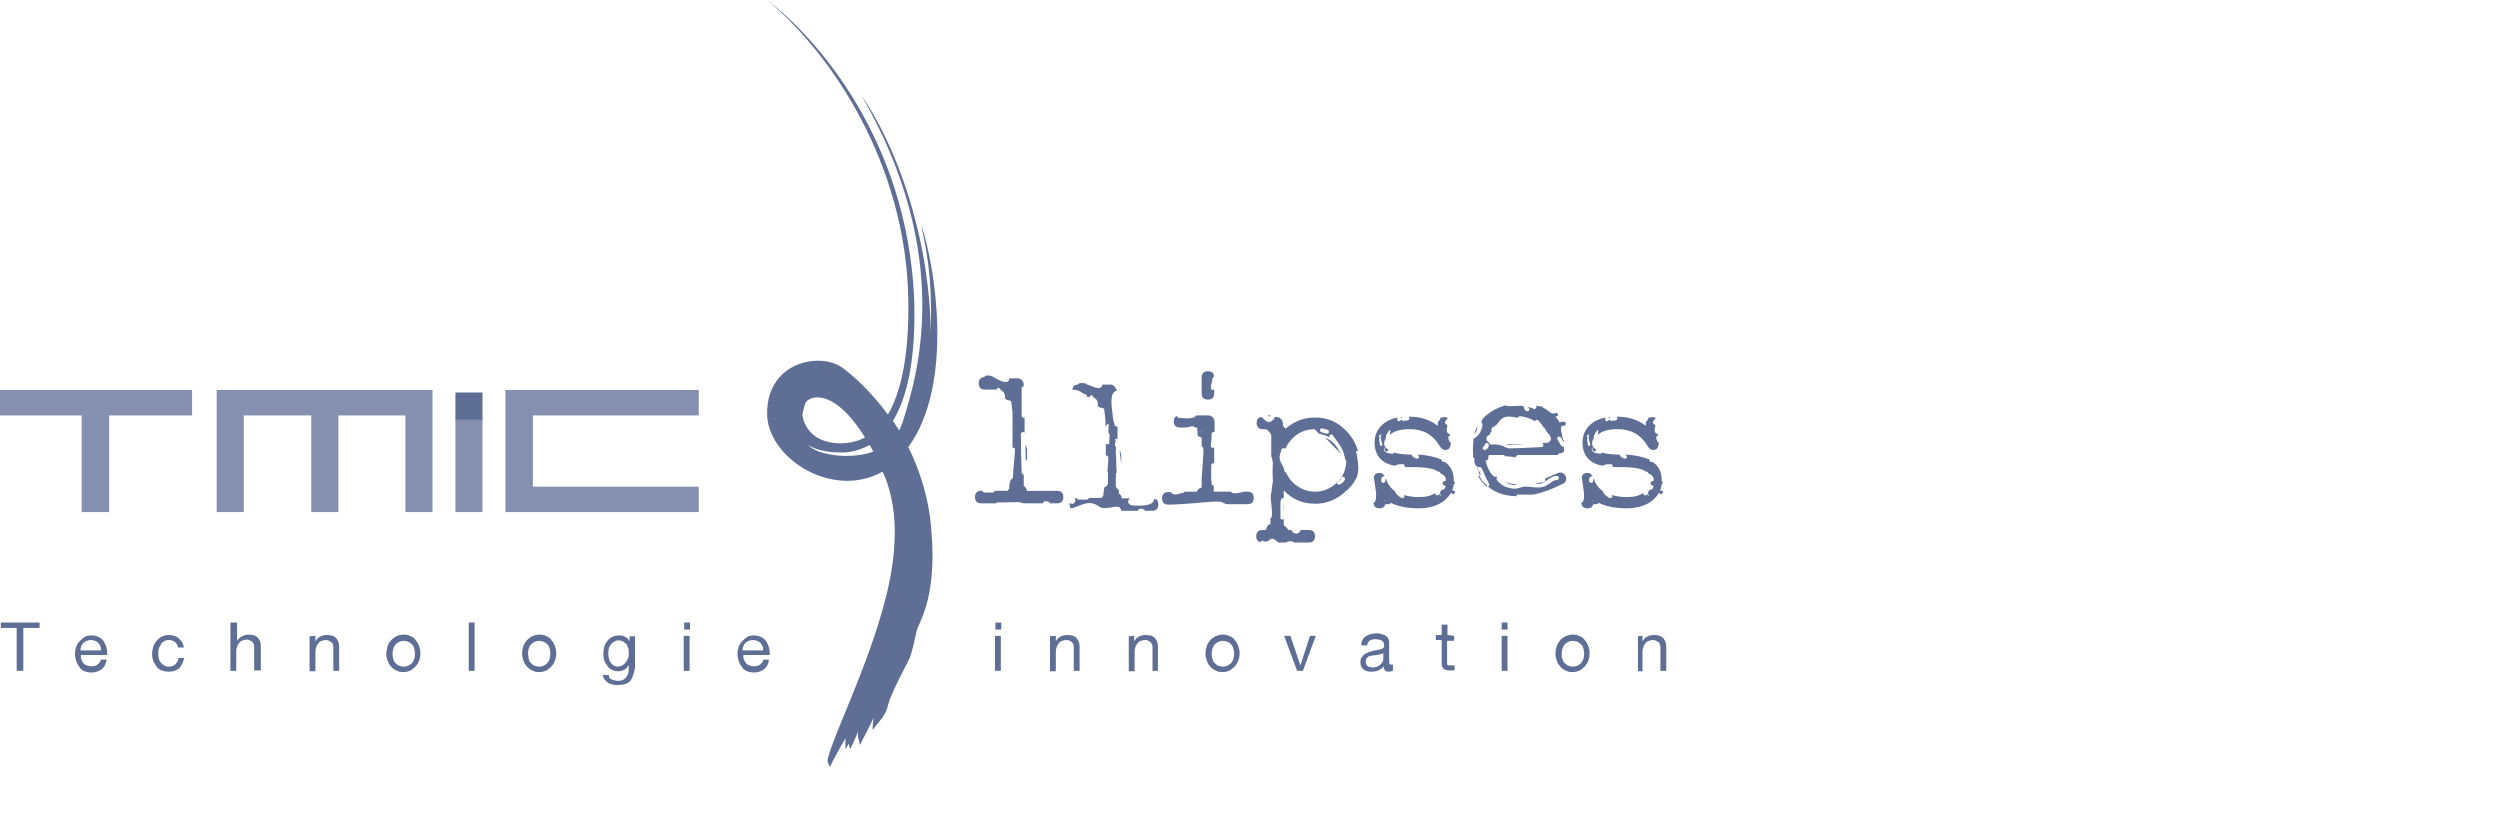 <?xml version="1.0" encoding="utf-8"?>
<!-- Generator: Adobe Illustrator 22.0.1, SVG Export Plug-In . SVG Version: 6.00 Build 0)  -->
<svg version="1.1" id="Layer_1" xmlns="http://www.w3.org/2000/svg" xmlns:xlink="http://www.w3.org/1999/xlink" x="0px" y="0px"
	 viewBox="0 0 600 200" style="enable-background:new 0 0 600 200;" xml:space="preserve">
<style type="text/css">
	.st0{fill:#5E6E95;}
	.st1{fill:#8590B1;}
</style>
<g>
	<g>
		<path class="st0" d="M242.2,91.1c0-0.1,0-0.2,0-0.3h2c0.8,0,1.5,0.7,1.5,1.5v0.4c-0.2,0-0.4,0.1-0.5,0.4v6.7
			c0.1,0.5,0.4,0.6,0.7,0.4v0.3c0,0.1,0,0-0.1,0.1c0,0,0,0,0.1,0c0,1.1,0,2.2,0,3.3l0,0c-0.2-0.4-0.8-0.2-0.9,0.2
			c0,3.1,0.1,6.3,0.2,9.3c0.1,0.4,0.3,0.5,0.5,0.5v2.7c0.2,0.2,0.4,0.3,0.5,0.5c0.2,0.3,0.2,0.5,0.2,0.7h7.3c1,0,1.5,0.5,1.5,1.5
			s-0.5,1.5-1.5,1.5H252c0-0.1-0.1-0.1-0.1-0.2c-0.4-0.3-0.6-0.3-1-0.3c-0.4,0-0.6,0.3-0.6,0.5H246c-0.3-0.1-0.6,0-0.9-0.1
			c0-0.1-0.1-0.1-0.3-0.2c-1.8,0-3.6,0.1-5.4,0.1c-0.2,0-0.3,0.1-0.4,0.2h-3.5c-1,0-1.5-0.5-1.5-1.5s0.5-1.5,1.5-1.5h0.3
			c0,0.2,0.2,0.4,0.5,0.4h2c0.3-0.1,0.4-0.2,0.4-0.4h3.1c0.1-0.2,0.2-0.3,0.4-0.5c0-0.8,0.1-1.4,0.4-2.2c0.2,0,0.4-0.2,0.5-0.6
			c0.1-2.2,0.4-4.4,0.5-6.7c-0.1-0.3-0.4-0.4-0.6-0.4v-8.5c-0.1-0.8-0.2-1.6-0.3-2.5c-0.1-0.1-0.1-0.1-0.2-0.2l-0.1-0.1
			c0,0,0,0-0.1,0c-0.5,0-0.9-0.2-1.2-0.6c0.1-0.1,0.1-0.2,0.1-0.4c-0.1-0.6-0.2-1-0.7-1.3c-0.2-0.1-0.3-0.2-0.4-0.3
			c-0.2-0.6-0.8-0.5-0.9,0h-2.8c-1,0-1.5-0.5-1.5-1.5c0-1,0.5-1.4,1.3-1.5c0.2-0.3,0.5-0.4,0.9-0.4c0.3,0.1,0.7,0.1,1,0.1
			c0,0.1,0.1,0.2,0.3,0.3C239.4,91,241.7,92.5,242.2,91.1z M246.2,110.7c0-1.3-0.1-2.6-0.1-3.9c0.1,0.1,0.1,0.1,0.2,0.1
			c0.1,0.2,0,0.4,0.1,0.6l0.1,0.2c0,0.8,0,1.5,0,2.3C246.5,110.2,246.4,110.5,246.2,110.7z M267.8,107.7c0,0.9,0,1.8,0.1,2.7
			c0,1,0,2,0.1,3c-0.1,0.1-0.2,0.3-0.2,0.5v2.6c0,0.6,0.4,0.9,0.7,1v0.9c0.2,0.2,0.4,0.3,0.5,0.5c0.2,0.3,0.2,0.5,0.2,0.7h2
			c-0.7,0.5-0.6,1.5,0.5,1.7c1.4,0,4.4,0.4,5.2-1.1c0-0.2,0.1-0.4,0.1-0.5c0.7,0.1,1,0.6,1,1.4c0,1-0.5,1.5-1.5,1.5h-1.7
			c0-0.1-0.1-0.1-0.1-0.2c-0.4-0.3-0.6-0.3-1-0.3c-0.4,0-0.6,0.3-0.6,0.5h-4c0-0.5-0.4-1-1-1c-1.2,0-3,0.7-4.1,0.1
			c-2.5-1.8-3.8-0.7-6.4,0.2c-0.2,0-0.4,0.1-0.6,0.1c-0.2-0.3-0.3-0.6-0.3-1c0-0.1,0-0.2,0-0.3c0.6,0.5,1.4,0.2,1.4-0.8
			c0-0.1-0.1-0.3-0.1-0.4h0.4c0,0.2,0.2,0.4,0.5,0.4h2c0.3-0.1,0.4-0.2,0.4-0.4h3.1c0.1-0.2,0.2-0.3,0.4-0.5c0-0.7,0.1-1.4,0.3-2.1
			c0.4-0.1,0.8-0.4,0.8-1v-2.5c0-0.1-0.1-0.2-0.1-0.3V113c0.1-1.1,0.2-2.2,0.2-3.3c-0.1-0.3-0.4-0.4-0.6-0.4v-2.9
			c0.2,0.2,0.5,0.3,0.8,0.2c0-0.8,0.1-1.6,0.1-2.4c-0.2-0.2-0.3-0.4-0.3-0.7c0-0.5,0.2-1.2,0-1.8c-0.4,0.2-0.6,0.5-0.7,0.8v-1.8
			c-0.1-0.8-0.2-1.6-0.3-2.5c-0.1-0.1-0.1-0.1-0.2-0.2l-0.1-0.1c0,0,0,0-0.1,0c-0.5,0-0.9-0.2-1.2-0.6c0.1-0.1,0.1-0.2,0.1-0.4
			c-0.1-0.6-0.2-1-0.7-1.3c-0.2-0.1-0.3-0.2-0.4-0.3c-0.2-0.6-0.8-0.5-0.9,0h-0.6c0-0.1,0-0.1,0-0.2s-0.1-0.3-0.2-0.4
			s-0.2-0.1-0.3-0.1c-0.1,0-0.2-0.1-0.3-0.1c-0.8-0.6-1.8-1.1-2.7-0.9c0-0.9,0.5-1.3,1.3-1.3c0.2-0.3,0.5-0.4,0.9-0.4
			c0.3,0.1,0.7,0.1,1,0.1c0,0.1,0.1,0.2,0.3,0.3c1,0.2,3.1,1.6,3.6,0.3c0-0.1,0-0.2,0-0.3h2c0.4,0,0.8,0.2,1,0.5s0.5,0.6,0.5,1
			c-0.2,0-0.4,0.1-0.6,0.3c-1.2,1.1-0.4,4.7-0.2,6.8c0.2,0.4,0.3,0.8,0.3,1.2c0.2,0.2,0.4,0.3,0.7,0.3v1.5c0,0.6,0,1.1,0,1.6l0,0
			c-0.1-0.2-0.3-0.2-0.5-0.2l0,0c0,0.5,0,1-0.1,1.3v0.4C267.9,107.3,267.9,107.5,267.8,107.7z M268,106.7c0-0.1,0-0.3,0-0.4
			C268,106.1,268,106.4,268,106.7z M268.7,108.2c0.1,0.1,0.1,0.1,0.2,0.1c0.1,0.2,0,0.4,0.1,0.6l0.1,0.2c0,0.8,0,1.5,0,2.3
			L268.7,108.2z"/>
		<path class="st0" d="M288.4,117V115c0.1-2,0.3-4,0.4-6c0-0.8,0.2-1.6-0.4-1.9V105c-0.1,0-0.2,0-0.3-0.1c-0.1,0-0.1-0.1-0.1-0.1
			c-0.3,0.1-0.5-0.1-0.6-0.5c0-0.6,0-1.1-0.1-1.7h-0.6c0-0.1-0.2-0.2-0.3-0.3c-0.6,0-1.1,0.2-1.7,0.3h-1.5c-1,0-1.5-0.5-1.5-1.5
			c0-0.7,0.3-1.1,0.8-1.3c0,0.3,0.1,0.4,0.5,0.5c0.8,0,3.2,0.4,3.9-0.4c0-0.1,0.1-0.1,0.1-0.2h3c0.8,0,1.5,0.7,1.5,1.5v2.5
			c-0.3-0.1-0.6,0-0.7,0.4c0,1-0.1,1.9-0.2,2.9c0.1,0.6,0.6,0.6,0.8,0.3v3.9c-0.3-0.1-0.6,0-0.7,0.4c0,1.4-0.1,3.1,0.1,4.5l0,0
			c0,0,0,0,0,0.1c0.1,0.3,0.3,0.4,0.5,0.3v1.5h4.1l0,0c0.5,0.7,2.1,0.3,3.1,0h0.9c1,0,1.5,0.5,1.5,1.5c0,1-0.5,1.5-1.5,1.5h-5
			c-0.8-0.2-1-0.6-1.8-0.6c-1.6-0.1-3.8,0.2-5.2,0.3c-2,0.2-4.1,0.3-6.1,0.4h-0.9c-1,0-1.5-0.5-1.5-1.5s0.5-1.5,1.5-1.5h0.6
			c0,0.1,0.1,0.2,0.2,0.3c1,0.6,1.7,0,2.7-0.1c0.2,0,0.3-0.1,0.4-0.3h2.9C287.5,117.4,287.9,117.1,288.4,117L288.4,117z
			 M288.4,104.1v-0.7c0,0,0-0.1-0.1-0.1L288.4,104.1L288.4,104.1z M290.6,93.1c0.1,0.6,0.6,0.6,0.8,0.3v1c0,1-0.5,1.5-1.5,1.5
			c-1,0-1.5-0.5-1.5-1.5v-3.8c0-1,0.5-1.5,1.5-1.5c1,0,1.4,0.5,1.5,1.3c-0.2,0-0.3,0.2-0.4,0.4C290.9,91.7,290.6,92.3,290.6,93.1z"
			/>
		<path class="st0" d="M325.8,110.3c0.1,0.2,0,0.4,0.1,0.6v-0.1c0.2,1.5,0.1,3.2-0.5,4.2c-0.1,0.1-0.2,0.2-0.3,0.4
			c-0.3,0.6-0.6,1.1-1.1,1.5l-0.1,0.1c-0.2,0.3-0.5,0.6-0.8,0.8c-2.1,2-4.6,3.1-7.4,3.1c-3,0-5.5-1-7.6-3.2v1.9
			c-0.2-0.1-0.5-0.1-0.6,0.2c-0.1,0.2-0.1,0.4-0.2,0.6v3.9c0.1,0.5,0.6,0.5,0.8,0.2v1.6c0.5,0.3,0.9,0.7,1.1,1.1h0.7
			c0.4,1,1.7,1.2,2.2,0.2c0-0.1,0-0.1,0-0.2h2c1,0,1.5,0.5,1.5,1.5c0,1-0.5,1.5-1.5,1.5h-3.4c-1-0.5-1.5-0.3-2.1,0h-1.8
			c-0.5-0.4-1-1-1.6-0.9c-0.4,0.1-0.6,0.3-0.7,0.5c-0.1,0-0.2,0.1-0.4,0.1c-0.2,0-0.4,0.1-0.6,0.1c-0.1,0-0.2,0-0.2-0.1
			c-0.3-0.3-0.6-0.1-0.8,0.2c-0.7-0.1-1-0.6-1-1.4c0-1,0.5-1.5,1.5-1.5h0.8c0.3-0.7,0.3-1.3,1.1-1.4l0,0v-1.4c0.1,0,0.2-0.2,0.3-0.3
			c0.2-1,0-2.2-0.1-3.3l0,0l0,0c-0.1-0.6-0.1-1.1-0.1-1.6c0-0.4,0-0.8,0.1-1.1c0-0.1,0,0.4,0,0.6c0.1-1.1,0.2-2.2,0.4-3.3
			c-0.1-1.4-0.1-3,0-4.4c-0.1-0.3-0.2-0.6-0.2-1.1c0-0.1-0.1-0.2-0.2-0.3v-5.2c-0.2-0.3-0.3-0.6-0.6-0.9s-0.5-0.4-0.7-0.5h-0.7
			c-1,0-1.5-0.5-1.5-1.5c0-0.9,0.4-1.4,1.2-1.4c0.4,0.4,0.7,0.6,1,0.9c1,0.8,1.4-0.1,1.8-0.3c0.3-0.2,0.3-0.4,0.2-0.6h0.6
			c0.8,0,1.5,0.7,1.5,1.5v0.5c0.1,0.1,0.1,0.2,0.2,0.3c0.2,0.2,0.3,0.3,0.4,0.5c2-1.7,4.3-2.7,7.1-2.7c3,0,5.3,1,7.4,3.1
			c1.4,1.4,2.4,3.1,2.9,4.9c-0.2,0-0.3,0-0.4,0.1c0,0.2,0,0.4,0.1,0.6C325.6,108.8,325.7,109.5,325.8,110.3z M304.2,99.7h0.8
			c-0.1,0.1-0.2,0.2-0.3,0.3C304.5,99.9,304.4,99.8,304.2,99.7z M307.4,108.4c-0.9,2.4,0.5,2.7,0.9,4.7c0.1,0.2,0.2,0.3,0.4,0.4
			c0.4,0.9,0.9,1.6,1.6,2.3c1.5,1.4,3.2,2.2,5.3,2.2s3.8-0.8,5.3-2.2c1.5-1.5,2.2-3.2,2.2-5.3l-0.3-0.3c0-0.4-0.1-0.8-0.2-1
			c-0.3-1.7-1.7-3.2-2.7-4.7c-0.4-0.5-1-0.1-0.8,0.5l0,0c-0.8-0.5-1.6-0.7-2.5-0.9l-1.1-1.1c-2.1,0-3.9,0.8-5.3,2.2
			c-0.8,0.8-1.3,1.6-1.7,2.5c-0.1-0.1-0.3-0.2-0.5-0.1C307.6,107.5,307.5,108,307.4,108.4z M308,122.6c-0.1-0.7-0.1-1.2,0-1.9V122.6
			z M308,109.6c0-0.1,0-0.2,0-0.3V109.6z M318.5,104.1c0.6-0.1,0.6-0.8,0-1c-0.5,0-0.8-0.3-1.2-0.3c-0.7,0.1-0.7,0.8,0,1
			C317.7,103.8,318.1,104.1,318.5,104.1z M321.6,108.4c0.1,0.2,0.1,0.3,0.1,0.4L318,105c1.4,0.6,2.6,1.6,3.3,3.1
			C321.4,108.3,321.5,108.4,321.6,108.4z M321.2,115.4c-0.6,0.2-0.4,1,0.3,0.9c0.6-0.2,1.1-0.8,1.3-1.3c0-0.6-0.6-0.8-0.9-0.3
			C321.8,115,321.5,115.4,321.2,115.4z"/>
		<path class="st0" d="M346.8,110.9L346.8,110.9c1.4,1,2.1,2.4,2.1,4.2c0,0.1,0,0.3,0,0.4c0,0,0,0,0.1,0c0.3,0.3,0.1,0.6-0.1,0.8
			c-0.1,0.6-0.2,1-0.4,1.5c0.2-0.1,0.4-0.1,0.6,0c0.4,0.5-0.4,1.1-0.7,0.6c-0.1-0.1-0.1-0.1-0.1-0.2c-0.4,0.8-1,1.3-1.6,1.9
			c-1.5,1.2-3.6,1.9-6.2,1.9c-2.8,0-5-0.5-6.7-1.3c-0.1,0.1-0.2,0.2-0.4,0.3h-0.9c-0.2,0.7-0.7,1-1.4,1c-1,0-1.4-0.5-1.5-1.4
			c0.2,0,0.4-0.1,0.5-0.4c0.5-1.4-0.2-3.8-0.3-5.3c0-0.1,0-0.1-0.1-0.2c0.1-0.9,0.6-1.2,1.4-1.2c0.6,0,1,0.3,1.2,0.8
			c-0.2,0-0.3,0-0.5,0.1c-0.3,0.3-0.3,0.7-0.3,1c0.1,0.7,0.9,0.6,1,0c0-0.2-0.1-0.3,0-0.4c0-0.1,0.1-0.1,0.1-0.1
			c0.4,1.2,1.1,2.2,2.2,3c0,0.1,0,0.2,0.1,0.3c0.3,0.6,1,1,1.4,1.3c0.5,0.2,1-0.2,0.6-0.7l0,0c1,0.3,2.3,0.5,3.6,0.5
			c1.7,0,3-0.3,4-1c-0.1,0.2,0,0.4,0.2,0.5c0.4,0.3,0.8-0.1,0.7-0.5l0,0v0.1c0.1,0.4,0.3,0.6,0.6,0.5c-0.2,0-0.3-0.2-0.4-0.5
			c0-0.1,0-0.1,0-0.1c0-0.1,0.1-0.2,0.1-0.3l0,0c0.1-0.4,0.4-0.5,0.6-0.4c0.1-0.1,0.1-0.1,0.1-0.2c0.3,0,0.5-0.2,0.5-0.6v-0.1
			c0-0.1-0.1-0.2-0.2-0.2c-0.2,0-0.4-0.1-0.5-0.5c0.1-0.3,0.2-0.5,0.5-0.6c0.1,0,0.2,0,0.3,0c0-0.4,0-0.7-0.2-1
			c-0.3-0.5-1-0.6-1.2-1c-0.1-0.2-0.3-0.2-0.4-0.2c0,0-0.1-0.1-0.2-0.1c-1-0.7-3.1-1-6.1-1c-0.7,0-1.2,0-1.8,0
			c0.1-0.3,0-0.6-0.3-0.7c-0.6,0-1.5,0-2.1,0.4c-0.9-0.2-1.5-0.4-2.1-0.7c-1.7-0.9-2.7-2.5-2.7-4.9c0-2.1,0.9-3.6,2.5-4.8
			c0.9-0.6,1.9-1,3.1-1.2c-0.1,0.1-0.1,0.2-0.2,0.4c0.1,0.6,0.6,0.6,0.8,0.3l0,0l0,0l0,0c0.3-0.2,0.3-0.6,0-0.8c0.2,0,0.3,0,0.5,0
			c-0.5,0.3-0.4,0.8,0.2,0.9c0.4,0,0.7-0.1,1-0.1c0.5-0.1,0.6-0.6,0.3-0.9h0.1c2.8,0,5.1,0.8,6.9,2.2v-0.6c0-0.1,0-0.3,0-0.4
			c0.4-0.2,0.5-0.5,0.6-0.9c0.2-0.1,0.6-0.2,1-0.2c0.3,0,0.6,0.1,0.8,0.2c-0.3,0.4-0.6,0.6-0.7,1.1c0.1,0.4,0.3,0.6,0.6,0.5
			c-0.1,0.8-0.5,1.8,0.3,2.2c0.1,0,0.2,0.1,0.3,0.1c0,0.1,0,0.1,0,0.1c0,0.1,0,0.1,0,0.2c-0.2,0.1-0.3,0.2-0.4,0.4v0.3
			c0,0.2,0.1,0.3,0.2,0.4c0,0.1,0,0.3,0.1,0.4c0.1,0.1,0.2,0.2,0.3,0.2v0.1c0,1.1-0.5,1.7-1.3,1.7c-0.6,0-1-0.3-1.4-1
			c-1.6-2.7-4-4-7.1-4c-2.4,0-4,0.5-4.8,1.4c0-0.1,0-0.1,0-0.2c0,0,0-0.1,0-0.3c0.2-0.3,0.1-0.7-0.2-0.7c0,0.1-0.1,0.2-0.1,0.3
			c-0.6,0.7-0.7,1.1-0.7,1.7c-0.4,0.6-0.6,1.5-0.1,2.1c0.2,0.3,0.4,0.5,0.7,0.6c-0.1,0.6-0.8,0.6-0.9,0c0-0.2,0-0.4-0.1-0.6
			c-0.2,0.9,0,1.4,1.9,1.6c0.2,0,0.4-0.1,0.4-0.3c0.9,0.3,2.4,0.5,4.3,0.5c0.2,0.6,0.8,0.9,1.3,1c0.6-0.1,0.6-0.8,0-1
			c2.5,0.1,4.4,0.6,5.9,1.2c-0.1,0.3,0.1,0.5,0.5,0.6C346.4,110.9,346.6,110.9,346.8,110.9z M331.8,106.8c-0.3-1.1-0.6-1.7-0.3-2.7
			c-0.1,0.1-0.2,0.2-0.2,0.2c-0.4,0.2-0.5,0.6-0.1,0.8c-0.1,0.1-0.2,0.2-0.2,0.3c0.1,0.6,0.1,1.1,0.3,1.7
			C331.4,107.1,331.6,106.9,331.8,106.8l-0.1-0.2L331.8,106.8z M332.3,120.2h0.2l-0.2-0.2V120.2z M335.8,100.8
			C335.7,100.8,335.7,100.8,335.8,100.8L335.8,100.8z M345.5,117.6C345.5,117.5,345.5,117.6,345.5,117.6
			C345.5,117.5,345.5,117.5,345.5,117.6L345.5,117.6z"/>
		<path class="st0" d="M374.9,104.3c0,0.5,0.1,0.9,0.2,1.1c0,0.1,0.1,0.2,0.2,0.2l0.1,0.6c-0.3-0.2-0.6-1-0.8-1.2
			c-0.4-0.5-1-0.1-0.8,0.5c0.5,0.6,0.6,1.5,1.4,1.7h0.1c0,0.1,0,0.3,0,0.4c0.3,0.6,0,1.1-0.8,1.2h-0.1c-0.1,0-0.1,0-0.2,0l-0.4,0.4
			h-9.6c-0.2,0.2-0.3,0.3-0.6,0.3c0.1,0.1,0.2,0.1,0.4,0.2c0,0.1,0,0,0.1,0.1c-1-0.1-1.9-0.3-2.9-0.3c-0.1-0.1-0.1-0.2-0.2-0.3h-3.7
			c0,0.1,0,0.1,0,0.2c-0.1,0.1-0.1,0.3-0.1,0.4l0,0c0,0,0,0.1,0,0.2c0,0,0,0,0,0.1c-0.2,0.4-0.4,0.5-0.7,0.3c0.4,1.7,1,3.1,2.1,4
			c0.3,0,0.5,0,0.8,0.1c-0.6,0.4,0.1,1.1,0.6,1.5c1,0.9,2.3,1.2,3.5,1.3c0.8,0,1.5-0.4,2.3-0.5c1.6-0.1,3.1,0.5,4.7,0
			c0.3-0.1,0.6-0.2,0.8-0.4l0.8-0.5c0.5-0.4,1-0.7,1.6-0.7c0.6-0.1,0.6-1-0.1-1c-1.4,0.1-2.2,1.1-3.4,1.7c-0.6,0.3-1.1,0.3-1.8,0.2
			c0.7-0.1,1.2-0.3,2-0.4c0.4-0.1,0.6-0.5,0.3-0.8c1-0.4,2-0.9,3-1.3c0.3-0.1,0.5-0.2,0.8-0.2c0.8,0,1.4,0.8,1.4,1.5
			c0,0.6-0.3,1-0.8,1.2c-2.4,1.2-4.7,2.1-7,2.6c-0.1,0-0.1,0-0.1,0h-3.6c-0.3,0-0.5,0.2-0.5,0.4c-3.2-0.1-5.7-1.1-7.5-3
			c-0.6-0.6-1-1.2-1.4-1.9c0-0.1,0.1-0.2,0.1-0.3c-0.3-1-0.3-0.8-0.4-1.7c-0.1-0.3-0.3-0.4-0.5-0.4c-0.1-0.4-0.3-0.7-0.4-1
			c0-0.1,0-0.2,0.1-0.3v-0.3c0-0.1-0.1-0.3-0.3-0.3c-0.1-0.8-0.1-1.5-0.1-2.4c0-0.8,0.1-1.5,0.2-2.3h0.1c1.1-0.5,1.9-2,2-3.2
			c0-0.2-0.1-0.4-0.2-0.5c0-0.2,0-0.3,0-0.5v-0.1c0.4-0.5,0.8-1,1.2-1.3c1.2-1,2.7-1.8,4.4-2.3c1.1,0.4,3.4,0,4.1,0.1l0,0
			c0.1,0,0.1,0,0.2,0c0.4,0.2,0.1,1.1,1,1.3c0.6,0.1,0.8-0.7,0.2-0.9l0,0c0-0.1,0-0.1,0-0.1c0.5,0.1,0.8,0.2,1.1,0.2
			c0.2,0.4,0.7,0.4,0.9-0.1c0-0.1,0-0.1,0-0.1c0.1-0.1,0.1-0.3,0-0.4c0.2,0.1,0.4,0.1,0.6,0.2c0.1,0,0.2,0,0.3,0h0.3
			c0.2,0.1,0.3,0.2,0.4,0.3c0.8,0.4,1.4,0.9,2.1,1.4c0.2,0,0.3,0,0.5,0l0.1,0.1c0.2-0.2,0.5-0.3,0.8-0.1c0.4,0.5-0.2,1-0.6,0.7l0,0
			c0.5,0.6,0.9,1,1.2,1.6c0.1-0.2,0.2-0.3,0.5-0.3h0.5c0.6,0.2,0.5,0.8,0,1h-0.5h-0.1C374.5,103.1,374.7,103.7,374.9,104.3
			L374.9,104.3z M354.6,102.4C354.6,102.4,354.6,102.5,354.6,102.4C354.7,102.5,354.7,102.5,354.6,102.4c0,0.7-0.4,1.4-0.8,1.8
			C354,103.6,354.2,102.9,354.6,102.4z M355.1,113.2c0.1,0.2,0.2,0.4,0.3,0.7c-0.4-0.1-0.7,0.3-0.5,0.7c0.6,0.7,1,1.4,1.7,2.1l0,0
			h0.1c0.5,0.2,0.9-0.1,0.7-0.6c-0.3-0.6-0.6-1-0.9-1.7c-0.3-0.6-0.6-1.9-1.2-2.3c-0.4-0.1-0.6,0-0.7,0.4c0,0.1,0,0.1,0,0.2
			C354.8,113,354.9,113.1,355.1,113.2z M355.4,102.1L355.4,102.1L355.4,102.1z M356.3,107L356.3,107c-0.6,0.3-0.6,0.9,0,1
			c0.6-0.1,1-0.6,1-1.1c0.1-0.7-0.8-0.8-1-0.1C356.4,106.8,356.3,106.9,356.3,107z M360.6,107c0.5,0.2,1,0.6,1.5,0.6
			c2.7,0,5.2-0.2,7.9-0.3c0.5-0.1,0.6-0.7,0.1-0.9l0.2-0.1c0.1,0,0.2,0,0.3,0h0.4c0.5,0,0.9-0.2,1.1-0.6c0.4-0.6-0.2-1.4-1-2.2
			c-0.1-0.4-0.4-0.8-0.7-1c-0.3-0.6-0.8-1.1-1.2-1.6c-0.4-0.3-0.7-0.1-0.8,0.2c-1.1-0.7-2.6-1.1-3.4-1.2c-0.4,0-0.7,0.1-0.8,0.4
			c-0.6-0.2-1-0.2-1.6-0.3c-2.7-0.2-2.6,1.5-4,2.4h-0.1l0,0c-0.1,0-0.2,0.1-0.4,0.3s-0.2,0.4-0.1,0.8c-0.3,0.3-0.4,0.6-0.5,0.9
			c-0.6,0.1-1,0.7-0.6,1.4c0.1,0.2,0.3,0.3,0.5,0.4c0,0.3,0.2,0.4,0.5,0.5C358.8,106.6,359.6,106.7,360.6,107z M364.2,116.2
			c-0.6,0.2-1,0.3-1.8,0c-0.5-0.1-0.9-0.3-1.1-0.5C362.1,116,363.1,116.2,364.2,116.2z M366,106.7c-1.3,0.1-2.7,0.1-3.9,0.1
			c-0.2,0-0.4-0.1-0.7-0.2C362.8,106.7,364.6,106.7,366,106.7z"/>
		<path class="st0" d="M396.7,110.9C396.7,110.9,396.8,110.9,396.7,110.9c1.4,1,2.1,2.4,2.1,4.2c0,0.1,0,0.3,0,0.4c0,0,0,0,0.1,0
			c0.3,0.3,0.1,0.6-0.1,0.8c-0.1,0.6-0.2,1-0.4,1.5c0.2-0.1,0.4-0.1,0.6,0c0.4,0.5-0.4,1.1-0.7,0.6c-0.1-0.1-0.1-0.1-0.1-0.2
			c-0.4,0.8-1,1.3-1.6,1.9c-1.5,1.2-3.6,1.9-6.2,1.9c-2.8,0-5-0.5-6.7-1.3c-0.1,0.1-0.2,0.2-0.4,0.3h-0.9c-0.2,0.7-0.7,1-1.4,1
			c-1,0-1.4-0.5-1.5-1.4c0.2,0,0.4-0.1,0.5-0.4c0.5-1.4-0.2-3.8-0.3-5.3c0-0.1,0-0.1-0.1-0.2c0.1-0.9,0.6-1.2,1.4-1.2
			c0.6,0,1,0.3,1.2,0.8c-0.2,0-0.3,0-0.5,0.1c-0.3,0.3-0.3,0.7-0.3,1c0.1,0.7,0.9,0.6,1,0c0-0.2-0.1-0.3,0-0.4
			c0-0.1,0.1-0.1,0.1-0.1c0.4,1.2,1.1,2.2,2.2,3c0,0.1,0,0.2,0.1,0.3c0.3,0.6,1,1,1.4,1.3c0.5,0.2,1-0.2,0.6-0.7l0,0
			c1,0.3,2.3,0.5,3.6,0.5c1.7,0,3-0.3,4-1c-0.1,0.2,0,0.4,0.2,0.5c0.4,0.3,0.8-0.1,0.7-0.5l0,0v0.1c0.1,0.4,0.3,0.6,0.6,0.5
			c-0.2,0-0.3-0.2-0.4-0.5c0-0.1,0-0.1,0-0.1c0-0.1,0.1-0.2,0.1-0.3l0,0c0.1-0.4,0.4-0.5,0.6-0.4c0.1-0.1,0.1-0.1,0.1-0.2
			c0.3,0,0.5-0.2,0.5-0.6v-0.1c0-0.1-0.1-0.2-0.2-0.2c-0.2,0-0.4-0.1-0.5-0.5c0.1-0.3,0.2-0.5,0.5-0.6c0.1,0,0.2,0,0.3,0
			c0-0.4,0-0.7-0.2-1c-0.3-0.5-1-0.6-1.2-1c-0.1-0.2-0.3-0.2-0.4-0.2c0,0-0.1-0.1-0.2-0.1c-1-0.7-3.1-1-6.1-1c-0.7,0-1.2,0-1.8,0
			c0.1-0.3,0-0.6-0.3-0.7c-0.6,0-1.5,0-2.1,0.4c-0.9-0.2-1.5-0.4-2.1-0.7c-1.7-0.9-2.7-2.5-2.7-4.9c0-2.1,0.9-3.6,2.5-4.8
			c0.9-0.6,1.9-1,3.1-1.2c-0.1,0.1-0.1,0.2-0.2,0.4c0.1,0.6,0.6,0.6,0.8,0.3l0,0l0,0l0,0c0.3-0.2,0.3-0.6,0-0.8c0.2,0,0.3,0,0.5,0
			c-0.5,0.3-0.4,0.8,0.2,0.9c0.4,0,0.7-0.1,1-0.1c0.5-0.1,0.6-0.6,0.3-0.9h0.1c2.8,0,5.1,0.8,6.9,2.2v-0.6c0-0.1,0-0.3,0-0.4
			c0.4-0.2,0.5-0.5,0.6-0.9c0.2-0.1,0.6-0.2,1-0.2c0.3,0,0.6,0.1,0.8,0.2c-0.3,0.4-0.6,0.6-0.7,1.1c0.1,0.4,0.3,0.6,0.6,0.5
			c-0.1,0.8-0.5,1.8,0.3,2.2c0.1,0,0.2,0.1,0.3,0.1c0,0.1,0,0.1,0,0.1c0,0.1,0,0.1,0,0.2c-0.2,0.1-0.3,0.2-0.4,0.4v0.3
			c0,0.2,0.1,0.3,0.2,0.4c0,0.1,0,0.3,0.1,0.4c0.1,0.1,0.2,0.2,0.3,0.2v0.1c0,1.1-0.5,1.7-1.3,1.7c-0.6,0-1-0.3-1.4-1
			c-1.6-2.7-4-4-7.1-4c-2.4,0-4,0.5-4.8,1.4c0-0.1,0-0.1,0-0.2c0,0,0-0.1,0-0.3c0.2-0.3,0.1-0.7-0.2-0.7c0,0.1-0.1,0.2-0.1,0.3
			c-0.6,0.7-0.7,1.1-0.7,1.7c-0.4,0.6-0.6,1.5-0.1,2.1c0.2,0.3,0.4,0.5,0.7,0.6c-0.1,0.6-0.8,0.6-0.9,0c0-0.2,0-0.4-0.1-0.6
			c-0.2,0.9,0,1.4,1.9,1.6c0.2,0,0.4-0.1,0.4-0.3c0.9,0.3,2.4,0.5,4.3,0.5c0.2,0.6,0.8,0.9,1.3,1c0.6-0.1,0.6-0.8,0-1
			c2.5,0.1,4.4,0.6,5.9,1.2c-0.1,0.3,0.1,0.5,0.5,0.6C396.4,110.9,396.5,110.9,396.7,110.9z M381.7,106.8c-0.3-1.1-0.6-1.7-0.3-2.7
			c-0.1,0.1-0.2,0.2-0.2,0.2c-0.4,0.2-0.5,0.6-0.1,0.8c-0.1,0.1-0.2,0.2-0.2,0.3c0.1,0.6,0.1,1.1,0.3,1.7
			C381.3,107.1,381.5,106.9,381.7,106.8l-0.1-0.2L381.7,106.8z M382.2,120.2h0.2l-0.2-0.2V120.2z M385.8,100.8
			C385.7,100.8,385.6,100.8,385.8,100.8L385.8,100.8z M395.4,117.6C395.4,117.5,395.4,117.6,395.4,117.6
			C395.5,117.5,395.5,117.5,395.4,117.6L395.4,117.6z"/>
	</g>
	<path class="st0" d="M218,107.3c11-15.1,6.5-43.2,3.1-53.4c0.9,5.2,2.7,10.8,2.3,25.9c-0.4-24-8.6-45.2-16.7-57
		c22.3,38.6,13.4,67.4,10.1,78c-0.3,1-0.7,1.7-1,2.5c-0.5-0.8-1-1.5-1.5-2.3c3.2-5.2,5.6-14.2,5.1-29.4
		C217.7,33.8,196.3,9.3,184.1,0c15.2,12.6,33.4,39.1,33.9,72.1c0.2,14.1-2,22.4-4.9,27.4c-4.1-5.6-8.5-9.5-11-11.3
		c-5.2-3.7-17.9-1.5-18,10.9c-0.1,10.7,15.6,20.9,27.7,14.1c0.1,0.3,0.2,0.5,0.4,0.8c4,9.5,3,21.4-1,34.4
		c-4.1,13.8-10.8,27.4-12.4,33.2c-0.4,1.3-0.1,1.3,0.4,2.5c0.6-1.6,3.7-6.9,3.7-6.9v2.6l0.8-1.3c0,0,0.2,0.8,0.3,1.3
		c0.6-1,1.3-2.6,2-4.5c-0.4,1.1,0.2,2.3,0.4,3.5c0.5-1.1,2.6-5,3.3-6.6c-0.1,0.7-0.4,2.3-0.2,3c0.5-1.1,3.1-3.2,3.6-5.9
		c0.6-2.6,4.2-9.3,5-10.9c0.8-1.6,1.4-4.8,1.9-7c0.5-2.2,5.5-8.4,3.2-27.4C222.3,117.7,220.4,112.2,218,107.3z M207.6,105
		c-2.5,1.3-4.8,1.4-6.2,1.4c-7.3-0.2-8.8-5.4-8.8-7.1c0.2-0.9,0.4-1.6,0.6-2.3C193.8,94.9,200,92.7,207.6,105z M192.4,103.7
		c0.1,0.3,0.2,0.7,0.3,1C192.6,104.4,192.5,104.1,192.4,103.7z M195.3,107.8c-0.6-0.3-1-0.7-1.4-1.1c2.2,1.7,6.3,1.9,7.8,1.9
		c0.7,0,3.6,0.1,7-1.8c0.3,0.5,0.6,1,0.9,1.6C204.1,110.3,197.7,109.2,195.3,107.8z"/>
	<polygon class="st1" points="46.1,93.6 -0.2,93.6 -0.2,99.7 19.6,99.7 19.6,122.9 26.2,122.9 26.2,99.7 46.1,99.7 	"/>
	<polygon class="st1" points="52,93.6 52,97.5 52,99.7 52,122.9 58.5,122.9 58.5,99.7 74.7,99.7 74.7,122.9 81.2,122.9 81.2,99.7 
		97.3,99.7 97.3,122.9 103.8,122.9 103.8,99.7 103.8,97.5 103.8,93.6 	"/>
	<rect x="109.3" y="100.4" class="st1" width="6.5" height="22.5"/>
	<polygon class="st1" points="167.7,99.7 167.7,93.6 121.3,93.6 121.3,98 121.3,99.7 121.3,116.8 121.3,120.5 121.3,122.9 
		167.7,122.9 167.7,116.8 127.9,116.8 127.9,99.7 	"/>
	<rect x="109.3" y="94.2" class="st0" width="6.5" height="6.5"/>
	<g>
		<path class="st0" d="M0.2,150.7v-1.3h9.3v1.3H5.6V161H4v-10.3H0.2z"/>
		<path class="st0" d="M24.4,160.6c-0.7,0.5-1.4,0.8-2.4,0.8c-0.7,0-1.2-0.1-1.7-0.3s-1-0.5-1.2-1c-0.4-0.4-0.6-0.9-0.8-1.4
			c-0.2-0.6-0.3-1.1-0.3-1.8s0.1-1.2,0.3-1.7c0.2-0.6,0.5-1,0.9-1.4c0.4-0.4,0.8-0.7,1.2-1c0.5-0.2,1-0.3,1.6-0.3
			c0.8,0,1.3,0.2,1.9,0.5c0.5,0.3,0.9,0.7,1.1,1.1s0.5,1,0.6,1.5c0.1,0.6,0.2,1.1,0.1,1.6h-6.3c0,0.4,0,0.8,0.1,1s0.3,0.7,0.5,0.9
			c0.2,0.3,0.5,0.5,0.9,0.6c0.4,0.2,0.8,0.2,1.1,0.2c0.6,0,1-0.1,1.4-0.4c0.4-0.3,0.7-0.7,0.8-1.2h1.4
			C25.4,159.3,25.1,160.1,24.4,160.6z M24.1,155.1c-0.1-0.3-0.3-0.6-0.5-0.8c-0.2-0.2-0.5-0.4-0.8-0.5c-0.3-0.1-0.6-0.2-1-0.2
			s-0.7,0.1-1,0.2c-0.3,0.1-0.6,0.3-0.8,0.5s-0.4,0.5-0.5,0.8c-0.1,0.3-0.2,0.6-0.2,1h4.9C24.3,155.7,24.2,155.4,24.1,155.1z"/>
		<path class="st0" d="M42,154.1c-0.4-0.3-0.9-0.5-1.4-0.5c-0.5,0-1,0.1-1.2,0.3c-0.4,0.2-0.6,0.4-0.8,0.8c-0.2,0.3-0.4,0.7-0.5,1
			c-0.1,0.4-0.1,0.8-0.1,1.2c0,0.4,0,0.8,0.1,1.1c0.1,0.4,0.2,0.7,0.5,1c0.2,0.3,0.5,0.5,0.8,0.7c0.3,0.2,0.7,0.3,1.1,0.3
			c0.7,0,1.2-0.2,1.6-0.6c0.4-0.4,0.7-0.9,0.7-1.5h1.4c-0.2,1-0.6,1.8-1.1,2.4c-0.7,0.6-1.4,0.9-2.6,0.9c-0.7,0-1.2-0.1-1.7-0.3
			c-0.5-0.2-1-0.5-1.2-0.9c-0.3-0.4-0.6-0.9-0.8-1.3c-0.2-0.6-0.3-1.1-0.3-1.7c0-0.7,0.1-1.2,0.3-1.8c0.2-0.6,0.4-1,0.8-1.4
			c0.3-0.4,0.8-0.8,1.2-1s1-0.4,1.7-0.4c0.5,0,1,0.1,1.3,0.2c0.4,0.1,0.8,0.3,1.1,0.6c0.3,0.3,0.6,0.6,0.8,0.9
			c0.2,0.4,0.4,0.8,0.4,1.3h-1.4C42.6,154.8,42.4,154.4,42,154.1z"/>
		<path class="st0" d="M56.9,149.4v4.5l0,0c0.1-0.3,0.3-0.5,0.5-0.7s0.4-0.3,0.7-0.5c0.3-0.1,0.5-0.2,0.8-0.3
			c0.3-0.1,0.5-0.1,0.8-0.1c0.6,0,1,0.1,1.4,0.2c0.4,0.2,0.7,0.4,0.9,0.7c0.2,0.3,0.4,0.6,0.5,1c0.1,0.4,0.1,0.8,0.1,1.2v5.5H61
			v-5.7c0-0.5-0.2-1-0.5-1.2s-0.8-0.5-1.2-0.5c-0.4,0-0.8,0.1-1.1,0.2c-0.3,0.1-0.6,0.3-0.8,0.6s-0.4,0.5-0.5,0.9
			c-0.1,0.3-0.2,0.7-0.2,1v4.8h-1.4v-11.6L56.9,149.4L56.9,149.4z"/>
		<path class="st0" d="M75.7,152.6v1.3l0,0c0.6-1,1.5-1.5,2.8-1.5c0.6,0,1,0.1,1.4,0.2c0.4,0.2,0.7,0.4,0.9,0.7s0.4,0.6,0.5,1
			c0.1,0.4,0.1,0.8,0.1,1.2v5.5H80v-5.7c0-0.5-0.2-1-0.5-1.2s-0.8-0.5-1.2-0.5c-0.4,0-0.8,0.1-1.1,0.2c-0.3,0.1-0.6,0.3-0.8,0.6
			s-0.4,0.5-0.5,0.9c-0.1,0.3-0.2,0.7-0.2,1v4.8h-1.4v-8.4L75.7,152.6L75.7,152.6z"/>
		<path class="st0" d="M93,155.1c0.2-0.6,0.5-1,0.8-1.4c0.4-0.4,0.8-0.7,1.3-1c0.5-0.2,1.1-0.4,1.7-0.4c0.7,0,1.2,0.1,1.8,0.4
			c0.5,0.2,1,0.6,1.2,1c0.4,0.4,0.6,0.9,0.8,1.4s0.3,1.1,0.3,1.7s-0.1,1.2-0.3,1.7c-0.2,0.6-0.5,1-0.8,1.4c-0.4,0.4-0.8,0.7-1.2,1
			c-0.5,0.2-1,0.4-1.8,0.4c-0.7,0-1.2-0.1-1.7-0.4c-0.5-0.2-1-0.6-1.3-1c-0.4-0.4-0.6-0.9-0.8-1.4c-0.2-0.6-0.3-1.1-0.3-1.7
			C92.8,156.3,92.9,155.7,93,155.1z M94.4,158.2c0.1,0.4,0.3,0.8,0.6,1c0.3,0.3,0.5,0.5,0.9,0.6c0.3,0.1,0.7,0.2,1,0.2
			c0.4,0,0.7-0.1,1-0.2c0.3-0.1,0.6-0.4,0.9-0.6c0.3-0.3,0.4-0.6,0.6-1c0.1-0.4,0.2-0.9,0.2-1.3s-0.1-1-0.2-1.3
			c-0.1-0.4-0.3-0.8-0.6-1c-0.3-0.3-0.5-0.5-0.9-0.6c-0.3-0.1-0.7-0.2-1-0.2c-0.4,0-0.7,0.1-1,0.2c-0.3,0.1-0.6,0.4-0.9,0.6
			c-0.3,0.3-0.4,0.6-0.6,1c-0.1,0.4-0.2,0.9-0.2,1.3C94.2,157.4,94.3,157.8,94.4,158.2z"/>
		<path class="st0" d="M113.9,149.4V161h-1.4v-11.6H113.9z"/>
		<path class="st0" d="M125.6,155.1c0.2-0.6,0.5-1,0.8-1.4c0.4-0.4,0.8-0.7,1.3-1c0.5-0.2,1.1-0.4,1.7-0.4c0.7,0,1.2,0.1,1.8,0.4
			c0.5,0.2,1,0.6,1.2,1c0.4,0.4,0.6,0.9,0.8,1.4c0.2,0.6,0.3,1.1,0.3,1.7s-0.1,1.2-0.3,1.7c-0.2,0.6-0.5,1-0.8,1.4
			c-0.4,0.4-0.8,0.7-1.2,1c-0.5,0.2-1,0.4-1.8,0.4c-0.7,0-1.2-0.1-1.7-0.4c-0.5-0.2-1-0.6-1.3-1c-0.4-0.4-0.6-0.9-0.8-1.4
			c-0.2-0.6-0.3-1.1-0.3-1.7C125.3,156.3,125.4,155.7,125.6,155.1z M126.9,158.2c0.1,0.4,0.3,0.8,0.6,1c0.3,0.3,0.5,0.5,0.9,0.6
			c0.3,0.1,0.7,0.2,1,0.2c0.4,0,0.7-0.1,1-0.2c0.3-0.1,0.6-0.4,0.9-0.6c0.3-0.3,0.4-0.6,0.6-1c0.1-0.4,0.2-0.9,0.2-1.3
			s-0.1-1-0.2-1.3c-0.1-0.4-0.3-0.8-0.6-1s-0.5-0.5-0.9-0.6c-0.3-0.1-0.7-0.2-1-0.2c-0.4,0-0.7,0.1-1,0.2c-0.3,0.1-0.6,0.4-0.9,0.6
			c-0.3,0.3-0.4,0.6-0.6,1c-0.1,0.4-0.2,0.9-0.2,1.3C126.8,157.4,126.9,157.8,126.9,158.2z"/>
		<path class="st0" d="M151.3,163.4c-0.7,0.7-1.6,1-3,1c-0.4,0-0.8,0-1.2-0.1c-0.5-0.1-0.8-0.2-1.1-0.4c-0.3-0.2-0.6-0.5-0.9-0.8
			c-0.2-0.3-0.4-0.7-0.4-1.1h1.4c0,0.3,0.1,0.5,0.2,0.7c0.1,0.2,0.3,0.3,0.6,0.4c0.2,0.1,0.5,0.2,0.7,0.2c0.3,0.1,0.5,0.1,0.8,0.1
			c0.5,0,0.9-0.1,1.1-0.2c0.3-0.2,0.6-0.4,0.8-0.7s0.4-0.6,0.5-1c0.1-0.4,0.1-0.9,0.1-1.3v-0.6l0,0c-0.3,0.5-0.6,0.9-1,1.1
			c-0.5,0.3-1,0.4-1.5,0.4c-0.7,0-1.1-0.1-1.6-0.4c-0.5-0.2-0.9-0.6-1.1-1c-0.3-0.4-0.6-0.9-0.7-1.3c-0.2-0.5-0.2-1-0.2-1.6
			c0-0.5,0.1-1,0.2-1.5c0.1-0.6,0.4-1,0.7-1.4c0.3-0.4,0.7-0.8,1.2-1c0.5-0.3,1.1-0.4,1.8-0.4c0.6,0,1,0.1,1.4,0.4
			c0.5,0.2,0.8,0.6,1,1l0,0v-1.2h1.3v7.7C152.1,161.7,151.8,162.7,151.3,163.4z M149.5,159.6c0.3-0.2,0.6-0.5,0.8-0.8s0.4-0.7,0.5-1
			c0.1-0.4,0.1-0.8,0.1-1.1c0-0.4,0-0.8-0.1-1c-0.1-0.4-0.2-0.7-0.4-1c-0.2-0.3-0.5-0.5-0.8-0.7c-0.3-0.2-0.7-0.3-1.1-0.3
			c-0.5,0-0.9,0.1-1.1,0.3c-0.3,0.2-0.6,0.4-0.8,0.7c-0.2,0.3-0.4,0.6-0.5,1c-0.1,0.4-0.1,0.8-0.1,1.1c0,0.4,0,0.8,0.1,1.1
			c0.1,0.4,0.2,0.8,0.4,1c0.2,0.3,0.4,0.6,0.8,0.8c0.3,0.2,0.7,0.3,1.1,0.3C148.8,159.9,149.2,159.8,149.5,159.6z"/>
		<path class="st0" d="M164.2,151.1v-1.7h1.4v1.7H164.2z M165.5,152.6v8.4h-1.4v-8.4H165.5z"/>
		<path class="st0" d="M183.4,160.6c-0.7,0.5-1.4,0.8-2.4,0.8c-0.7,0-1.2-0.1-1.7-0.3s-1-0.5-1.2-1c-0.4-0.4-0.6-0.9-0.8-1.4
			c-0.2-0.6-0.3-1.1-0.3-1.8s0.1-1.2,0.3-1.7c0.2-0.6,0.5-1,0.9-1.4c0.4-0.4,0.8-0.7,1.2-1c0.5-0.2,1-0.3,1.6-0.3
			c0.8,0,1.3,0.2,1.9,0.5c0.5,0.3,0.9,0.7,1.1,1.1s0.5,1,0.6,1.5c0.1,0.6,0.2,1.1,0.1,1.6h-6.3c0,0.4,0,0.8,0.1,1
			c0.1,0.3,0.3,0.7,0.5,0.9c0.2,0.3,0.5,0.5,0.9,0.6c0.4,0.2,0.8,0.2,1.1,0.2c0.6,0,1-0.1,1.4-0.4c0.4-0.3,0.7-0.7,0.8-1.2h1.3
			C184.5,159.3,184,160.1,183.4,160.6z M183,155.1c-0.1-0.3-0.3-0.6-0.5-0.8c-0.2-0.2-0.5-0.4-0.8-0.5c-0.3-0.1-0.6-0.2-1-0.2
			c-0.4,0-0.7,0.1-1,0.2c-0.3,0.1-0.6,0.3-0.8,0.5c-0.2,0.2-0.4,0.5-0.5,0.8c-0.1,0.3-0.2,0.6-0.2,1h4.9
			C183.2,155.7,183.2,155.4,183,155.1z"/>
	</g>
	<g>
		<path class="st0" d="M238.9,151.1v-1.7h1.4v1.7H238.9z M240.2,152.6v8.4h-1.4v-8.4H240.2z"/>
		<path class="st0" d="M253.4,152.6v1.3l0,0c0.6-1,1.5-1.5,2.8-1.5c0.6,0,1,0.1,1.4,0.2c0.4,0.2,0.7,0.4,0.9,0.7s0.4,0.6,0.5,1
			c0.1,0.4,0.1,0.8,0.1,1.2v5.5h-1.4v-5.7c0-0.5-0.2-1-0.5-1.2c-0.3-0.3-0.8-0.5-1.2-0.5c-0.4,0-0.8,0.1-1.1,0.2
			c-0.3,0.1-0.6,0.3-0.8,0.6c-0.2,0.3-0.4,0.5-0.5,0.9c-0.1,0.3-0.2,0.7-0.2,1v4.8h-1.4v-8.4L253.4,152.6L253.4,152.6z"/>
		<path class="st0" d="M272.2,152.6v1.3l0,0c0.6-1,1.5-1.5,2.8-1.5c0.6,0,1,0.1,1.4,0.2c0.4,0.2,0.7,0.4,0.9,0.7s0.4,0.6,0.5,1
			c0.1,0.4,0.1,0.8,0.1,1.2v5.5h-1.3v-5.7c0-0.5-0.2-1-0.5-1.2c-0.3-0.3-0.8-0.5-1.2-0.5c-0.4,0-0.8,0.1-1.1,0.2
			c-0.3,0.1-0.6,0.3-0.8,0.6c-0.2,0.3-0.4,0.5-0.5,0.9c-0.1,0.3-0.2,0.7-0.2,1v4.8h-1.4v-8.4L272.2,152.6L272.2,152.6z"/>
		<path class="st0" d="M289.6,155.1c0.2-0.6,0.5-1,0.8-1.4c0.3-0.4,0.8-0.7,1.3-1c0.5-0.2,1.1-0.4,1.7-0.4c0.7,0,1.2,0.1,1.8,0.4
			c0.5,0.2,1,0.6,1.2,1c0.4,0.4,0.6,0.9,0.8,1.4c0.2,0.6,0.3,1.1,0.3,1.7s-0.1,1.2-0.3,1.7c-0.2,0.6-0.5,1-0.8,1.4
			c-0.4,0.4-0.8,0.7-1.2,1c-0.5,0.2-1,0.4-1.8,0.4c-0.7,0-1.2-0.1-1.7-0.4c-0.5-0.2-1-0.6-1.3-1c-0.4-0.4-0.6-0.9-0.8-1.4
			c-0.2-0.6-0.3-1.1-0.3-1.7C289.4,156.3,289.4,155.7,289.6,155.1z M291,158.2c0.1,0.4,0.3,0.8,0.6,1c0.3,0.3,0.5,0.5,0.9,0.6
			c0.3,0.1,0.7,0.2,1,0.2s0.7-0.1,1-0.2c0.3-0.1,0.6-0.4,0.9-0.6c0.3-0.3,0.4-0.6,0.6-1c0.1-0.4,0.2-0.9,0.2-1.3s-0.1-1-0.2-1.3
			c-0.1-0.4-0.3-0.8-0.6-1c-0.3-0.3-0.5-0.5-0.9-0.6c-0.3-0.1-0.7-0.2-1-0.2s-0.7,0.1-1,0.2c-0.3,0.1-0.6,0.4-0.9,0.6
			c-0.3,0.3-0.4,0.6-0.6,1c-0.1,0.4-0.2,0.9-0.2,1.3C290.8,157.4,290.9,157.8,291,158.2z"/>
		<path class="st0" d="M311.3,161l-3.1-8.4h1.5l2.4,7.1l0,0l2.3-7.1h1.4l-3.1,8.4H311.3z"/>
		<path class="st0" d="M334.3,161c-0.3,0.1-0.6,0.2-1,0.2c-0.4,0-0.7-0.1-0.9-0.3c-0.2-0.2-0.3-0.6-0.3-1c-0.4,0.5-0.9,0.8-1.3,1
			c-0.5,0.2-1,0.3-1.6,0.3c-0.4,0-0.8,0-1-0.1c-0.4-0.1-0.7-0.2-0.9-0.4c-0.2-0.2-0.5-0.4-0.6-0.8c-0.2-0.3-0.2-0.7-0.2-1
			c0-0.5,0.1-0.9,0.3-1.1c0.2-0.3,0.4-0.6,0.7-0.8c0.3-0.2,0.6-0.3,1-0.5c0.4-0.1,0.7-0.2,1-0.3s0.8-0.1,1-0.2
			c0.4,0,0.7-0.1,0.9-0.2c0.3-0.1,0.5-0.2,0.6-0.3c0.2-0.1,0.2-0.4,0.2-0.6c0-0.3-0.1-0.6-0.2-0.8c-0.1-0.2-0.3-0.3-0.5-0.4
			c-0.2-0.1-0.4-0.2-0.6-0.2c-0.2,0-0.5-0.1-0.7-0.1c-0.6,0-1,0.1-1.4,0.3c-0.4,0.2-0.6,0.7-0.7,1.2h-1.4c0-0.5,0.1-1,0.3-1.3
			c0.2-0.4,0.5-0.7,0.8-0.9c0.3-0.2,0.7-0.4,1.1-0.5c0.4-0.1,0.9-0.2,1.3-0.2c0.4,0,0.8,0,1.1,0.1c0.4,0.1,0.7,0.2,1,0.3
			c0.3,0.2,0.6,0.4,0.8,0.7s0.3,0.7,0.3,1.1v4.3c0,0.3,0,0.6,0.1,0.8c0,0.2,0.2,0.2,0.4,0.2c0.1,0,0.3,0,0.4-0.1L334.3,161
			L334.3,161z M332.1,156.7c-0.2,0.1-0.4,0.2-0.7,0.3c-0.3,0.1-0.6,0.1-0.9,0.2c-0.3,0-0.7,0.1-1,0.1c-0.3,0.1-0.6,0.1-0.9,0.2
			c-0.3,0.1-0.5,0.3-0.6,0.5c-0.2,0.2-0.2,0.5-0.2,0.9c0,0.2,0,0.4,0.1,0.6s0.2,0.3,0.4,0.4c0.2,0.1,0.3,0.2,0.5,0.2
			s0.4,0.1,0.6,0.1c0.5,0,0.9-0.1,1.1-0.2c0.3-0.1,0.6-0.3,0.8-0.5c0.2-0.2,0.4-0.4,0.5-0.6c0.1-0.2,0.2-0.5,0.2-0.7V156.7z"/>
		<path class="st0" d="M349,152.6v1.2h-1.7v5.2c0,0.2,0,0.3,0,0.4s0.1,0.2,0.2,0.2c0.1,0.1,0.2,0.1,0.3,0.1s0.3,0,0.6,0h0.7v1.2h-1
			c-0.4,0-0.7,0-1-0.1c-0.3-0.1-0.5-0.1-0.6-0.3c-0.2-0.1-0.3-0.3-0.4-0.6c-0.1-0.3-0.1-0.6-0.1-1v-5.3h-1.4v-1.2h1.4v-2.5h1.4v2.5
			L349,152.6L349,152.6z"/>
		<path class="st0" d="M360.4,151.1v-1.7h1.4v1.7H360.4z M361.8,152.6v8.4h-1.4v-8.4H361.8z"/>
		<path class="st0" d="M373.6,155.1c0.2-0.6,0.5-1,0.8-1.4c0.3-0.4,0.8-0.7,1.3-1c0.5-0.2,1.1-0.4,1.7-0.4c0.7,0,1.2,0.1,1.8,0.4
			c0.5,0.2,1,0.6,1.2,1c0.4,0.4,0.6,0.9,0.8,1.4s0.3,1.1,0.3,1.7s-0.1,1.2-0.3,1.7c-0.2,0.6-0.5,1-0.8,1.4c-0.4,0.4-0.8,0.7-1.2,1
			c-0.5,0.2-1,0.4-1.8,0.4c-0.7,0-1.2-0.1-1.7-0.4c-0.5-0.2-1-0.6-1.3-1c-0.4-0.4-0.6-0.9-0.8-1.4c-0.2-0.6-0.3-1.1-0.3-1.7
			C373.3,156.3,373.4,155.7,373.6,155.1z M375,158.2c0.1,0.4,0.3,0.8,0.6,1c0.3,0.3,0.5,0.5,0.9,0.6c0.3,0.1,0.7,0.2,1,0.2
			s0.7-0.1,1-0.2c0.3-0.1,0.6-0.4,0.9-0.6c0.3-0.3,0.4-0.6,0.6-1c0.1-0.4,0.2-0.9,0.2-1.3s-0.1-1-0.2-1.3c-0.1-0.4-0.3-0.8-0.6-1
			s-0.5-0.5-0.9-0.6c-0.3-0.1-0.7-0.2-1-0.2s-0.7,0.1-1,0.2c-0.3,0.1-0.6,0.4-0.9,0.6c-0.3,0.3-0.4,0.6-0.6,1
			c-0.1,0.4-0.2,0.9-0.2,1.3C374.8,157.4,374.8,157.8,375,158.2z"/>
		<path class="st0" d="M394.2,152.6v1.3l0,0c0.6-1,1.5-1.5,2.8-1.5c0.6,0,1,0.1,1.4,0.2c0.4,0.2,0.7,0.4,0.9,0.7
			c0.2,0.3,0.4,0.6,0.5,1c0.1,0.4,0.1,0.8,0.1,1.2v5.5h-1.4v-5.7c0-0.5-0.2-1-0.5-1.2s-0.8-0.5-1.2-0.5c-0.4,0-0.8,0.1-1.1,0.2
			c-0.3,0.1-0.6,0.3-0.8,0.6s-0.4,0.5-0.5,0.9c-0.1,0.3-0.2,0.7-0.2,1v4.8h-1.1v-8.4L394.2,152.6L394.2,152.6z"/>
	</g>
</g>
</svg>
